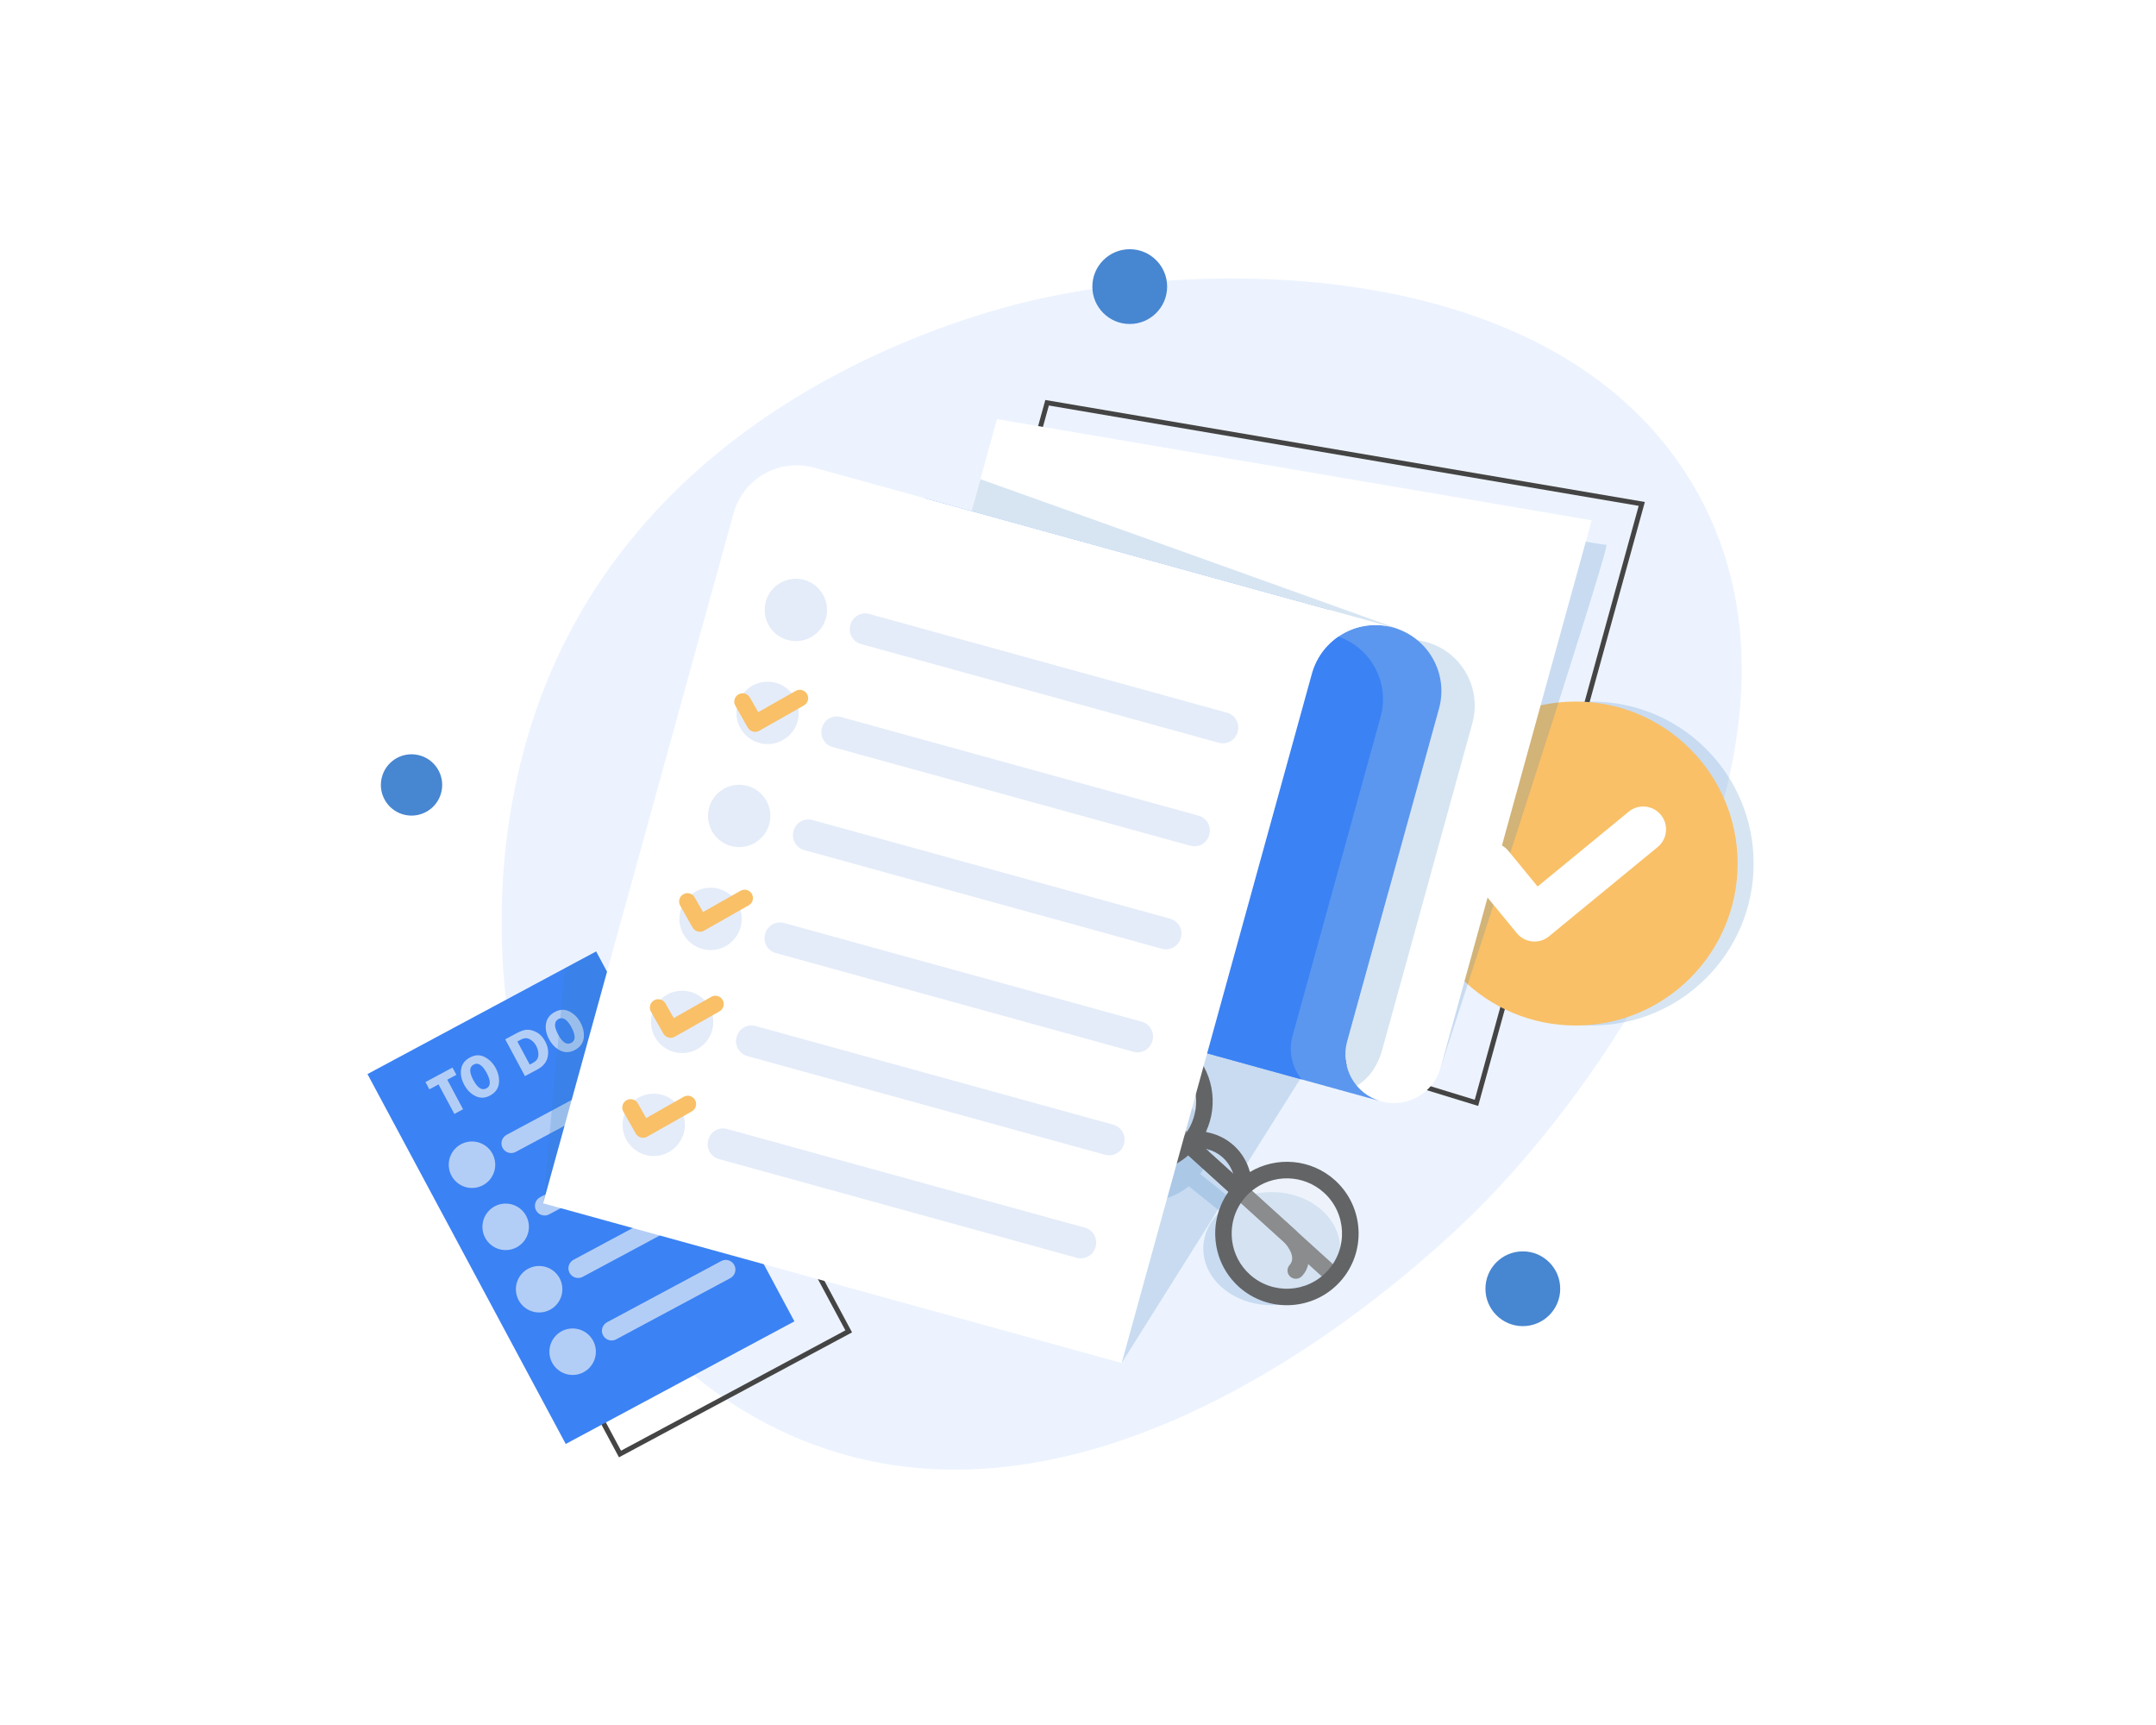<?xml version="1.0" encoding="utf-8"?>
<!-- Generator: Adobe Illustrator 25.2.0, SVG Export Plug-In . SVG Version: 6.00 Build 0)  -->
<svg version="1.1" id="Layer_1" xmlns="http://www.w3.org/2000/svg" xmlns:xlink="http://www.w3.org/1999/xlink" x="0px" y="0px"
	 viewBox="0 0 5000 4000" style="enable-background:new 0 0 5000 4000;" xml:space="preserve">
<style type="text/css">
	.st0{fill:#FFFFFF;}
	.st1{fill:#ECF3FE;}
	.st2{fill:#444444;}
	.st3{opacity:0.2;fill:#3A7EC1;}
	.st4{fill:#F9C067;}
	.st5{fill:#3B82F4;}
	.st6{fill:#B3CEF6;}
	.st7{fill:#636466;}
	.st8{opacity:0.28;fill:#F2F2F2;}
	.st9{fill:#5B97EF;}
	.st10{fill:#E4ECF9;}
	.st11{fill:#4786D1;}
</style>
<g>
	<rect class="st0" width="5000" height="4000"/>
	<g>
		<path class="st1" d="M1831,3327c-606.8-270.4-811.5-1120.4-566.8-1736.5c271.4-683.3,1011.4-867.1,1138.6-895.9
			c442.4-100.4,1215-84.9,1521,425.4c340.1,567.2-147,1327.2-482.9,1669.9C3352.8,2879.7,2570,3656.2,1831,3327z"/>
		<path class="st2" d="M3428,2564.5l-1342-411.6l338.2-1225.4l1390.4,236.5L3428,2564.5z M2099.9,2145.2l1320.2,405L3800.3,1173
			L2432.4,940.3L2099.9,2145.2z"/>
		<path class="st2" d="M1435.5,3379.3l-2.7-5l-462.5-862.7l540.4-289.7l90.3,168.3l375,699.4l-5,2.7L1435.5,3379.3z M985.7,2516.2
			l454.5,847.7l520.3-279l-369.6-689.4h0l-84.9-158.3l-67.5,36.2L985.7,2516.2z"/>
		<circle class="st3" cx="3691.3" cy="2002.4" r="375.6"/>
		<circle class="st4" cx="3654.1" cy="2002.4" r="375.6"/>
		<path class="st3" d="M3337.6,2486c0,0,399.1-1222.7,387.8-1222.7s-133.4-22.7-133.4-22.7L3337.6,2486z"/>
		<polygon class="st3" points="2601.3,3160.5 3075.3,2406.5 2601.3,2273.8 		"/>
		<path class="st3" d="M2949.1,2764.2c-32,0-61.8,7.9-86.7,21.3l-78.9-63.1c13.5-19.3,21.2-41.6,21.2-65.4
			c0-72.4-71-131.1-158.6-131.1c-87.6,0-158.6,58.7-158.6,131.1s71,131.1,158.6,131.1c43.1,0,82.2-14.2,110.8-37.3l72.9,58.3
			c-24.4,23.1-39.2,53.2-39.2,86.3c0,72.4,71,131.1,158.6,131.1c87.6,0,158.6-58.7,158.6-131.1
			C3107.8,2822.9,3036.8,2764.2,2949.1,2764.2z"/>
		<g>
			<polygon class="st5" points="1842.3,3064 1312,3348.3 852.2,2490.6 1310,2245.1 1382.5,2206.3 1470.1,2369.6 			"/>
			<g>
				<path class="st6" d="M1037.3,2503.7l21.1-11.3l-9.1-16.9l-62.6,33.6l9,16.9l21.3-11.4l36.7,68.4l20.2-10.8L1037.3,2503.7z"/>
				<path class="st6" d="M1149.5,2476.6c-6.2-11.4-14.6-20-25.5-25.6c-10.8-5.6-22.2-5.3-34.1,1.1c-11.8,6.3-18.6,15.3-20.5,27.1
					c-1.9,11.8,0.5,23.8,7.2,36.3c6.6,12.2,15.3,21,26.2,26.2c10.9,5.3,22.1,4.8,33.6-1.3c12-6.4,18.8-15.6,20.5-27.4
					C1158.6,2501.1,1156.1,2489,1149.5,2476.6z M1128.2,2523.7c-10.5,5.6-20.7-0.8-30.5-19.2c-9.9-18.4-9.6-30.4,0.9-36
					c10.1-5.4,20.2,1.1,30.1,19.5C1138.4,2506.4,1138.3,2518.3,1128.2,2523.7z"/>
				<path class="st6" d="M1264.4,2414.9c-5.2-9.7-11.6-16.6-19.1-20.8c-7.5-4.1-14.7-6.3-21.5-6.4c-6.8-0.1-15.5,2.6-26.1,8.3
					l-26,14l45.7,85.3l29.4-15.7c12.6-6.8,20.4-16.2,23.2-28.2C1272.8,2439.2,1270.9,2427.1,1264.4,2414.9z M1248.5,2447.4
					c-0.6,7.3-4.6,12.9-11.8,16.8l-8.2,4.4l-28.7-53.5l8.4-4.5c4.2-2.3,8.3-3.3,12.2-3.2c3.9,0.2,8.1,1.9,12.5,5.2
					c4.4,3.3,7.9,7.5,10.7,12.7C1247.4,2432.7,1249.1,2440,1248.5,2447.4z"/>
				<path class="st6" d="M1346.2,2371.1c-6.1-11.4-14.6-20-25.4-25.6c-6.4-3.3-12.9-4.6-19.7-3.7c-4.7,0.6-9.5,2.2-14.4,4.8
					c-11.8,6.3-18.6,15.4-20.5,27.1c-1.9,11.7,0.5,23.8,7.2,36.3c5.2,9.6,11.6,17,19.4,22.3c2.2,1.5,4.4,2.8,6.8,3.9
					c10.9,5.3,22.1,4.8,33.6-1.4c12-6.4,18.8-15.6,20.5-27.4C1355.3,2395.6,1352.8,2383.5,1346.2,2371.1z M1324.9,2418.2
					c-10,5.4-19.8-0.3-29.3-17.1c-0.4-0.7-0.8-1.4-1.2-2.2c-9.9-18.4-9.6-30.4,0.9-36c1.3-0.7,2.6-1.2,4-1.5c8.8-2,17.5,5,26.1,21
					C1335.2,2400.9,1335.1,2412.8,1324.9,2418.2z"/>
			</g>
			
				<ellipse transform="matrix(0.982 -0.19 0.19 0.982 -493.67 257.654)" class="st6" cx="1095" cy="2699.8" rx="53.9" ry="53.9"/>
			<path class="st6" d="M1460.7,2529.2L1196,2671.1c-10.9,5.9-24.5,1.7-30.4-9.2l0,0c-5.9-10.9-1.7-24.5,9.2-30.4l264.7-141.9
				c10.9-5.9,24.5-1.7,30.4,9.2l0,0C1475.7,2509.7,1471.6,2523.3,1460.7,2529.2z"/>
			
				<ellipse transform="matrix(1 -1.312020e-02 1.312020e-02 1 -37.221 15.63)" class="st6" cx="1172.6" cy="2844.6" rx="53.9" ry="53.9"/>
			<path class="st6" d="M1538.3,2674l-264.7,141.9c-10.9,5.9-24.5,1.7-30.4-9.2v0c-5.9-10.9-1.7-24.5,9.2-30.4l264.7-141.9
				c10.9-5.9,24.5-1.7,30.4,9.2h0C1553.4,2654.6,1549.3,2668.2,1538.3,2674z"/>
			<circle class="st6" cx="1250.3" cy="2989.5" r="53.9"/>
			<path class="st6" d="M1616,2818.9l-264.7,141.9c-10.9,5.9-24.5,1.7-30.4-9.2l0,0c-5.9-10.9-1.7-24.5,9.2-30.4l264.7-141.9
				c10.9-5.9,24.5-1.7,30.4,9.2l0,0C1631,2799.5,1626.9,2813.1,1616,2818.9z"/>
			<circle class="st6" cx="1328" cy="3134.4" r="53.9"/>
			<path class="st6" d="M1693.7,2963.8L1429,3105.7c-10.9,5.9-24.5,1.7-30.4-9.2h0c-5.9-10.9-1.7-24.5,9.2-30.4l264.7-141.9
				c10.9-5.9,24.5-1.7,30.4,9.2l0,0C1708.7,2944.3,1704.6,2957.9,1693.7,2963.8z"/>
		</g>
		<polygon class="st3" points="1470.1,2369.6 1399.2,2511.2 1364.4,2580.8 1271.8,2766 1259.7,2790.3 1261.4,2771.6 1274.6,2629 
			1279.5,2575.4 1292.7,2432.3 1295.6,2401.2 1299.3,2361.4 1301.1,2341.8 1310,2245.1 1382.5,2206.3 		"/>
		<path class="st0" d="M3553.5,2183c-13.5-1.3-26.5-7.8-35.8-19.1l-101.5-123.5c-18.6-22.6-15.3-56,7.3-74.6
			c22.6-18.6,56-15.3,74.6,7.3l67.8,82.6l211.2-173.5c22.6-18.6,56-15.3,74.6,7.3c18.6,22.6,15.3,56-7.3,74.6l-252.1,207.1
			C3581,2180.5,3567,2184.4,3553.5,2183z"/>
		<g>
			<path class="st7" d="M2992.2,2960.3c-7.9-7.1-8.5-19.3-1.3-27.1c18.4-20.4-12.5-52.4-12.8-52.7l-451-408.6
				c-7.9-7.1-8.5-19.3-1.3-27.1c7.1-7.9,19.3-8.5,27.1-1.3l451.8,409.4c20.5,20.8,48.7,68.7,14.7,106.2
				C3012.2,2966.8,3000,2967.4,2992.2,2960.3z"/>
			<path class="st7" d="M2543.9,2554.1c7.9,7.1,20,6.5,27.1-1.3c18.4-20.4,53.4,7.3,53.7,7.6l451,408.7c7.9,7.1,20,6.5,27.1-1.3
				c7.1-7.9,6.5-20-1.3-27.1l-451.8-409.4c-22.7-18.3-73.1-41.7-107.1-4.2C2535.4,2534.8,2536,2547,2543.9,2554.1z"/>
			
				<ellipse transform="matrix(0.707 -0.707 0.707 0.707 -1030.801 2619.044)" class="st8" cx="2646.1" cy="2553.8" rx="143.2" ry="143.2"/>
			
				<ellipse transform="matrix(0.707 -0.707 0.707 0.707 -1148.477 2948.079)" class="st8" cx="2984.4" cy="2860.4" rx="143.2" ry="143.2"/>
			<path class="st7" d="M3096.2,2737c-55.6-50.4-136.4-56-197.5-19.3c-13.1-48.7-52.6-84.4-102.3-92.7
				c30.5-64.4,17.1-144.1-38.6-194.6c-68-61.6-173.5-56.4-235.1,11.6c-61.6,68-56.4,173.5,11.6,235.1c22.6,20.5,49.2,33.6,77.3,39.4
				c7,1.5,14.1,2.6,21.2,3.1c8.1,0.6,16.2,0.7,24.3,0.1c41.6-2.8,82.2-20.9,112.4-54.2c1.2-1.3,2.5-2.8,3.6-4.2
				c3.9,0.1,7.7,0.3,11.5,0.6c19.8,2.2,37.6,9.8,51.3,22.3c13.8,12.5,23.1,29.4,27.2,48.9c0.7,3.8,1.4,7.6,1.7,11.5
				c-1.3,1.2-2.5,2.6-3.7,3.9c-30.1,33.2-44.1,75.4-42.8,117c0.2,8.1,1.1,16.2,2.5,24.2c1.3,7,3,14.1,5.1,20.9
				c8.6,27.3,24.3,52.6,46.8,73c68,61.6,173.5,56.4,235.1-11.6C3169.3,2904.2,3164.2,2798.7,3096.2,2737z M2640.1,2681.6
				c-28.6-1.2-57.1-12.1-80-32.9c-52.4-47.5-56.4-128.5-8.9-180.8c47.4-52.3,128.5-56.4,180.8-8.9c47.3,42.9,55.1,113.5,20.9,165.3
				l-0.1,0.1c-3.5,5.3-7.5,10.5-11.9,15.5c-2.6,2.8-5.3,5.6-8,8.1c-17.6,16.4-38.7,26.7-61.1,31.2
				C2661.4,2681.2,2650.8,2682.1,2640.1,2681.6z M2898.4,2955.3c-23-20.8-36.6-48-40.7-76.4c-1.5-10.5-1.7-21.2-0.6-31.8
				c2.2-22.7,10.5-44.8,25-63.9c2.2-3,4.7-5.9,7.3-8.8c4.5-4.9,9.2-9.4,14.2-13.4c0,0,0,0,0.1-0.1c48.2-39.1,119.2-38.3,166.6,4.6
				c52.4,47.5,56.3,128.6,8.9,180.8C3031.8,2998.7,2950.8,3002.7,2898.4,2955.3z"/>
		</g>
		<g>
			<path class="st0" d="M3691.3,1206.5l-350.2,1268.8c-16.5,59.9-78.5,95.1-138.4,78.5c-18.8-5.2-35.2-14.9-48.3-27.6
				c-28.6-27.7-41.5-69.7-30.2-110.8l63.4-229.8l-1124.7-310.4l249.3-903.4L3691.3,1206.5z"/>
			<path class="st3" d="M3242.4,1458.2l-7.8,28.4l-989.1-273l28.3-102.4C2442.5,1171,3242.4,1458.2,3242.4,1458.2z"/>
			<path class="st3" d="M3307.7,1488.6c-34.4-9.5-69.2-6.4-99.7,6.4l-146.8,532.1l158.2,43.6l-95.1,344.7
				c-11.3,41.1-5,81.2,13.7,106.2c29.2-12.1,55.6-44.3,67.3-86.5l94.5-342.3l113-409.5l1.8-6.7
				C3436.9,1595.3,3389.1,1511.1,3307.7,1488.6z"/>
			<path class="st9" d="M3202.7,2553.8l-1190.4-328.5c-83.5-23.1-132.6-109.5-109.5-193l242-876.9l938.3,258.9l-40.7,147.4
				c10-36.3,32.2-65.8,61-85.5c3.5-2.4,7.2-4.7,10.9-6.8c34-19.3,75.5-25.6,116.2-14.4c81.4,22.5,129.2,106.7,106.7,188.1
				l-213.1,772.3C3107.7,2475.3,3142.8,2537.3,3202.7,2553.8z"/>
			<path class="st5" d="M3018.9,2503.1l-219.5-60.6l244-884.2c10.4-34.7,32.2-63.1,60.1-82.1c76,25.7,120,107.2,98.4,185.5
				L2997.6,2402C2987.5,2438.5,2996.7,2475.8,3018.9,2503.1z"/>
			<g>
				<path class="st0" d="M2601.3,3160.5l441.2-1598.8c22.5-81.4,106.7-129.2,188.1-106.8l-1342.8-370.5
					c-80.8-22.3-164.4,25.2-186.7,106l-441.5,1599.9L2601.3,3160.5z"/>
				<g>
					
						<ellipse transform="matrix(0.707 -0.707 0.707 0.707 -459.372 1719.569)" class="st10" cx="1846" cy="1414.3" rx="72.3" ry="72.3"/>
					<path class="st10" d="M2826.6,1722.4l-830-229c-18.7-5.2-29.9-24.7-24.7-43.5l0.4-1.5c5.2-18.7,24.7-29.9,43.5-24.7l830,229
						c18.7,5.2,29.9,24.7,24.7,43.5l-0.4,1.5C2864.9,1716.4,2845.3,1727.5,2826.6,1722.4z"/>
					<circle class="st10" cx="1780.1" cy="1653.1" r="72.3"/>
					<path class="st10" d="M2760.7,1961.2l-830-229c-18.7-5.2-29.9-24.7-24.7-43.5l0.4-1.5c5.2-18.7,24.7-29.9,43.5-24.7l830,229
						c18.7,5.2,29.9,24.7,24.7,43.5l-0.4,1.5C2799,1955.3,2779.4,1966.4,2760.7,1961.2z"/>
					<circle class="st10" cx="1714.2" cy="1892" r="72.3"/>
					<path class="st10" d="M2694.8,2200.1l-830-229c-18.7-5.2-29.9-24.7-24.7-43.5l0.4-1.5c5.2-18.7,24.7-29.9,43.5-24.7l830,229
						c18.7,5.2,29.9,24.7,24.7,43.5l-0.4,1.5C2733.1,2194.1,2713.5,2205.2,2694.8,2200.1z"/>
					
						<ellipse transform="matrix(0.707 -0.707 0.707 0.707 -1023.958 1789.621)" class="st10" cx="1648.3" cy="2130.8" rx="72.3" ry="72.3"/>
					<path class="st10" d="M2628.9,2438.9l-830-229c-18.7-5.2-29.9-24.7-24.7-43.5l0.4-1.5c5.2-18.7,24.7-29.9,43.5-24.7l830,229
						c18.7,5.2,29.9,24.7,24.7,43.5l-0.4,1.5C2667.2,2433,2647.6,2444.1,2628.9,2438.9z"/>
					
						<ellipse transform="matrix(0.707 -0.707 0.707 0.707 -1212.153 1812.972)" class="st10" cx="1582.4" cy="2369.7" rx="72.3" ry="72.3"/>
					<path class="st10" d="M2562.9,2677.8l-830-229c-18.7-5.2-29.9-24.7-24.7-43.5l0.4-1.5c5.2-18.7,24.7-29.9,43.5-24.7l830,229
						c18.7,5.2,29.9,24.7,24.7,43.5l-0.4,1.5C2601.3,2671.8,2581.7,2682.9,2562.9,2677.8z"/>
					
						<ellipse transform="matrix(0.707 -0.707 0.707 0.707 -1400.348 1836.323)" class="st10" cx="1516.5" cy="2608.5" rx="72.3" ry="72.3"/>
					<path class="st10" d="M2497,2916.6l-830-229c-18.7-5.2-29.9-24.7-24.7-43.5l0.4-1.5c5.2-18.7,24.7-29.9,43.5-24.7l830,229
						c18.7,5.2,29.9,24.7,24.7,43.5l-0.4,1.5C2535.4,2910.7,2515.8,2921.8,2497,2916.6z"/>
					<path class="st4" d="M1745.9,1696.4c-4.8-1.3-9-4.5-11.7-9.1l-28.8-50.8c-5.3-9.3-2-21.1,7.3-26.4c9.3-5.3,21.1-2,26.4,7.3
						l19.3,34l86.9-49.3c9.3-5.3,21.1-2,26.4,7.3c5.3,9.3,2,21.1-7.3,26.4l-103.7,58.8C1755.9,1697.2,1750.6,1697.7,1745.9,1696.4z"
						/>
					<path class="st4" d="M1617.9,2159.9c-4.8-1.3-9-4.5-11.7-9.1l-28.8-50.8c-5.3-9.3-2-21.1,7.3-26.4c9.3-5.3,21.1-2,26.4,7.3
						l19.3,34l86.9-49.3c9.3-5.3,21.1-2,26.4,7.3c5.3,9.3,2,21.1-7.3,26.4l-103.7,58.8C1628,2160.8,1622.7,2161.3,1617.9,2159.9z"/>
					<path class="st4" d="M1550.1,2405.8c-4.8-1.3-9-4.5-11.7-9.1l-28.8-50.8c-5.3-9.3-2-21.1,7.3-26.4c9.3-5.3,21.1-2,26.4,7.3
						l19.3,34l86.9-49.3c9.3-5.3,21.1-2,26.4,7.3c5.3,9.3,2,21.1-7.3,26.4l-103.7,58.8C1560.1,2406.7,1554.9,2407.2,1550.1,2405.8z"
						/>
					<path class="st4" d="M1486.1,2637.6c-4.8-1.3-9-4.5-11.7-9.1l-28.8-50.8c-5.3-9.3-2-21.1,7.3-26.4c9.3-5.3,21.1-2,26.4,7.3
						l19.3,34l86.9-49.3c9.3-5.3,21.1-2,26.4,7.3c5.3,9.3,2,21.1-7.3,26.4l-103.7,58.8C1496.2,2638.5,1490.9,2639,1486.1,2637.6z"/>
				</g>
			</g>
		</g>
		<circle class="st11" cx="2620" cy="664.6" r="86.7"/>
		
			<ellipse transform="matrix(0.213 -0.977 0.977 0.213 -1026.742 2365.012)" class="st11" cx="954.4" cy="1819.7" rx="71.1" ry="71.1"/>
		<circle class="st11" cx="3531.6" cy="2988.4" r="86.7"/>
	</g>
</g>
</svg>
